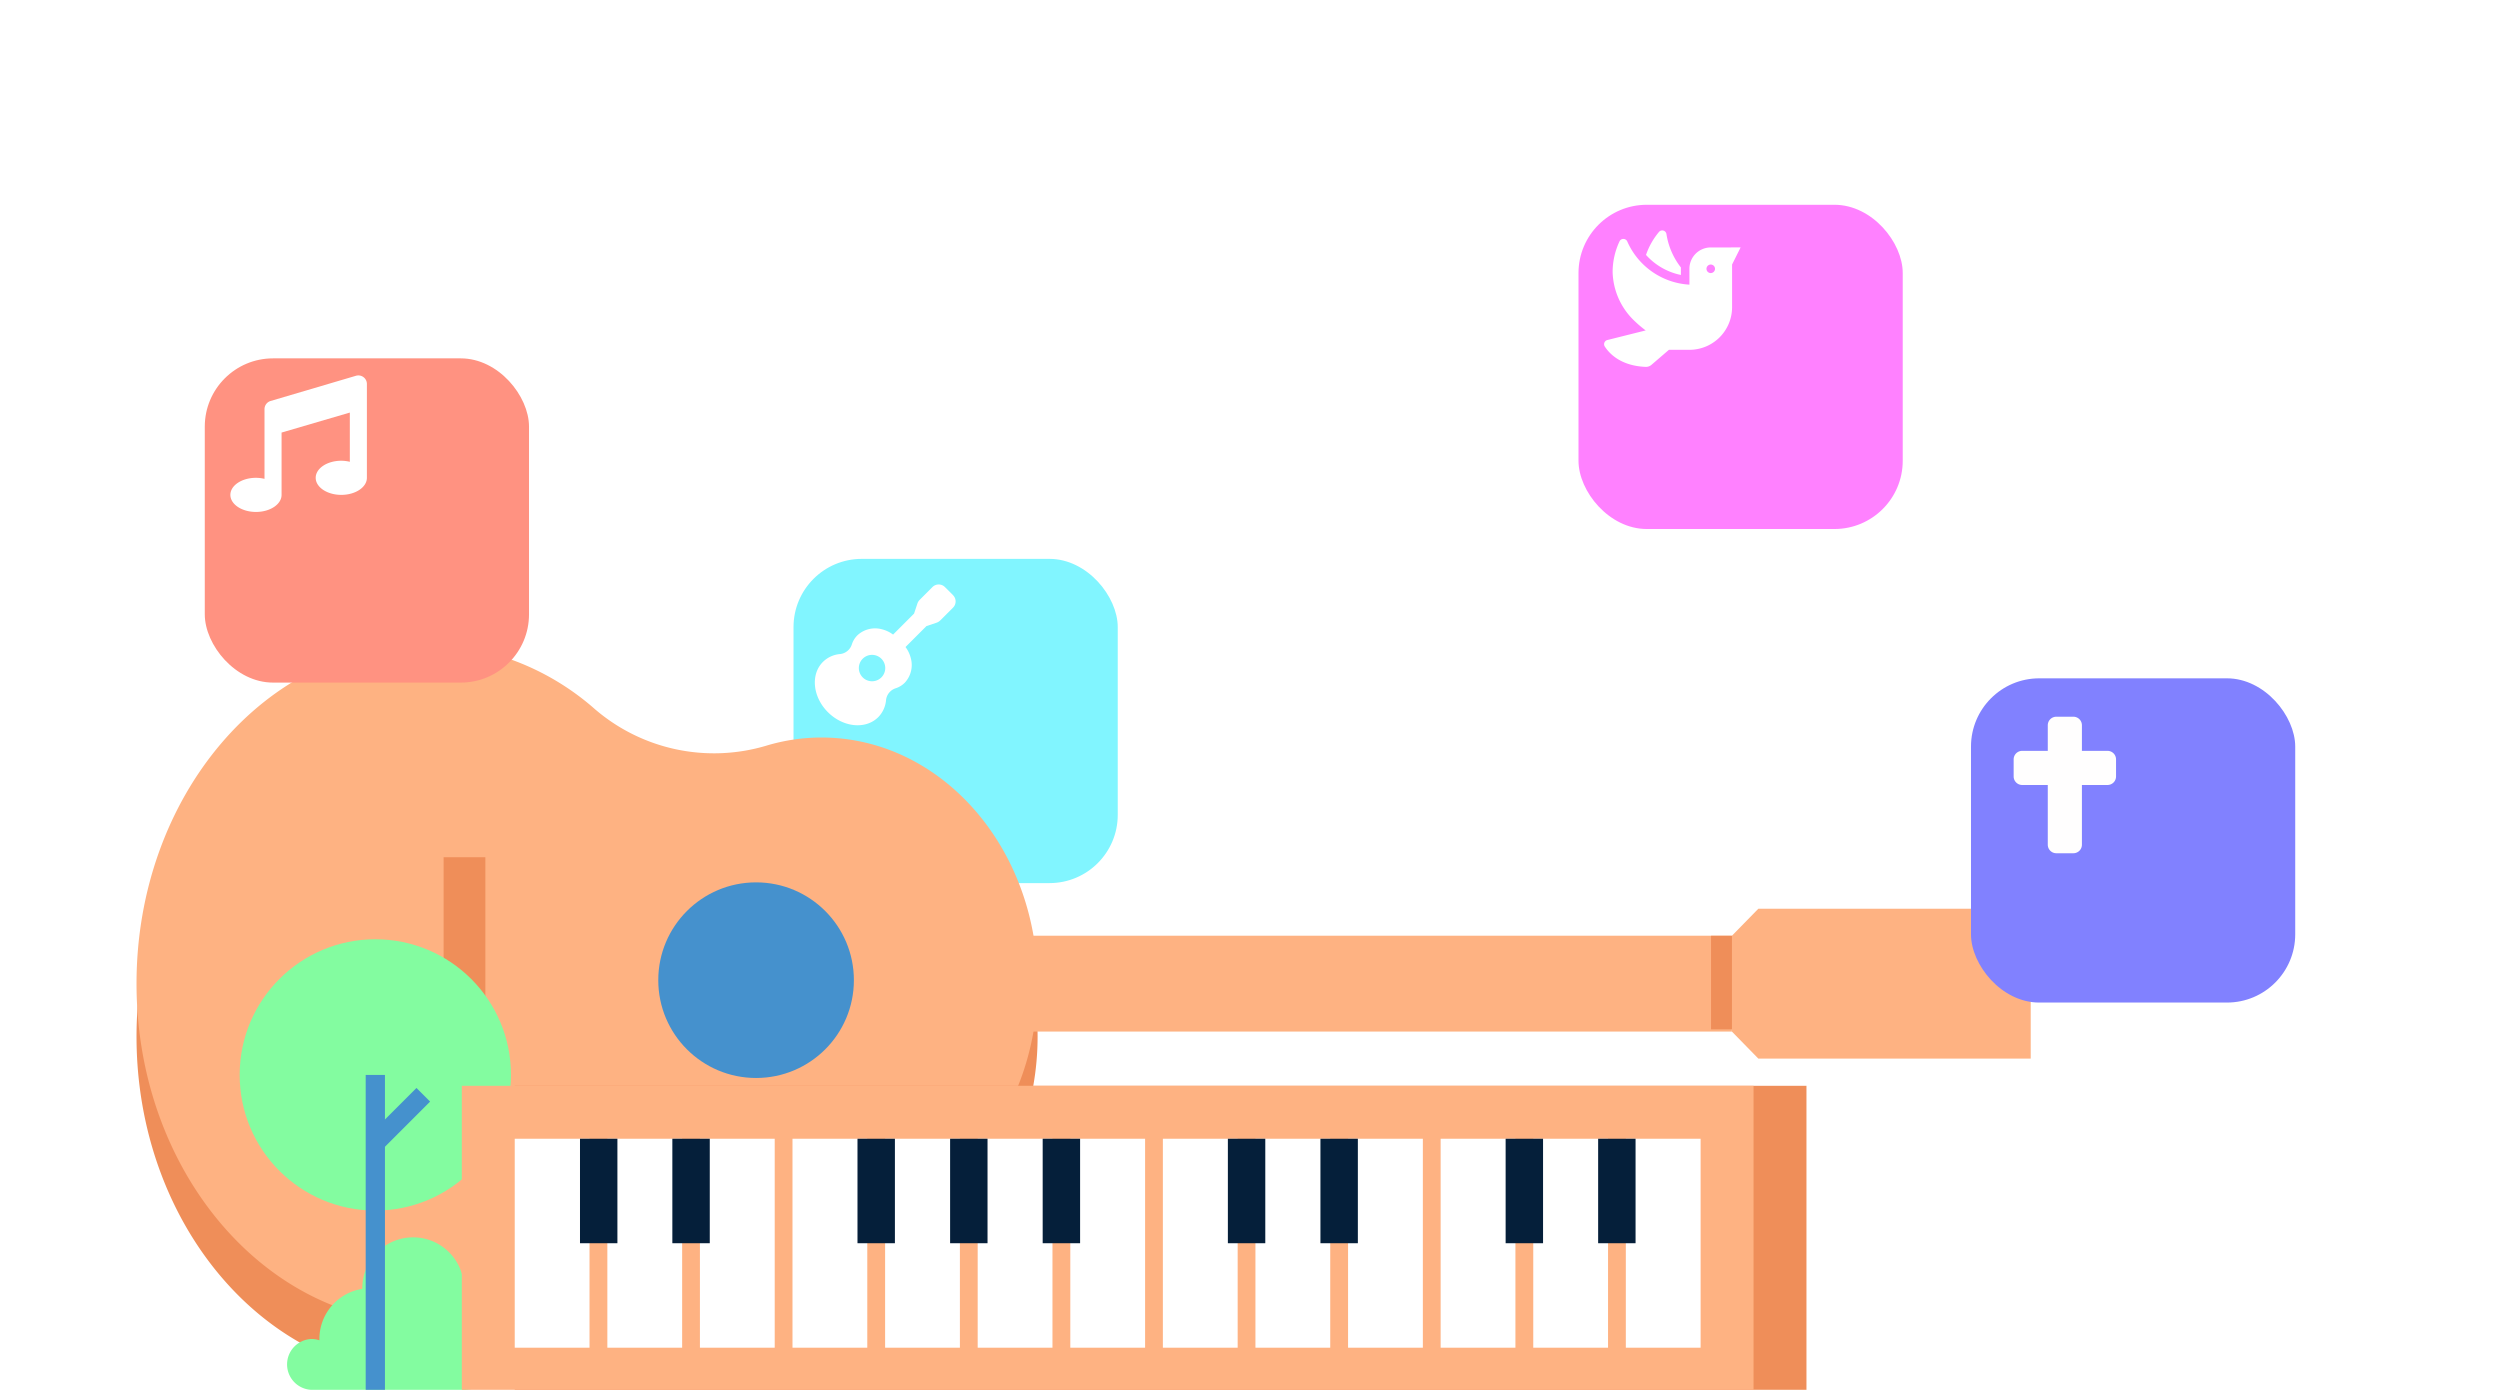 <svg xmlns="http://www.w3.org/2000/svg" xmlns:xlink="http://www.w3.org/1999/xlink" width="586" height="325.776" viewBox="0 0 586 325.776"><defs><filter id="a" x="138" y="83" width="172" height="172" filterUnits="userSpaceOnUse"><feOffset dx="16" dy="16" input="SourceAlpha"/><feGaussianBlur stdDeviation="16" result="b"/><feFlood flood-color="#24bcc9" flood-opacity="0.561"/><feComposite operator="in" in2="b"/><feComposite in="SourceGraphic"/></filter><filter id="c" x="0" y="36" width="172" height="172" filterUnits="userSpaceOnUse"><feOffset dx="16" dy="16" input="SourceAlpha"/><feGaussianBlur stdDeviation="16" result="d"/><feFlood flood-color="#ff9281" flood-opacity="0.561"/><feComposite operator="in" in2="d"/><feComposite in="SourceGraphic"/></filter><filter id="e" x="322" y="0" width="172" height="172" filterUnits="userSpaceOnUse"><feOffset dx="16" dy="16" input="SourceAlpha"/><feGaussianBlur stdDeviation="16" result="f"/><feFlood flood-color="#f45bf4" flood-opacity="0.561"/><feComposite operator="in" in2="f"/><feComposite in="SourceGraphic"/></filter><filter id="g" x="414" y="111" width="172" height="172" filterUnits="userSpaceOnUse"><feOffset dx="16" dy="16" input="SourceAlpha"/><feGaussianBlur stdDeviation="16" result="h"/><feFlood flood-color="#6464ed" flood-opacity="0.561"/><feComposite operator="in" in2="h"/><feComposite in="SourceGraphic"/></filter></defs><g transform="translate(-705 -96)"><g transform="matrix(1, 0, 0, 1, 705, 96)" filter="url(#a)"><rect width="76" height="76" rx="16" transform="translate(170 115)" fill="#81f5ff"/></g><g transform="translate(737 247)"><g transform="translate(0 0)"><path d="M107.4,153.91a42.8,42.8,0,0,1,40.183-8.56,44.848,44.848,0,0,0,12.939,1.9c28,0,50.691-25.829,50.691-57.688s-22.641-57.688-50.691-57.688a44.86,44.86,0,0,0-12.89,1.911,42.838,42.838,0,0,1-40.183-8.56A60.79,60.79,0,0,0,67.625,10C30.271,10,0,45.63,0,89.572s30.271,79.572,67.625,79.572A60.877,60.877,0,0,0,107.4,153.91Z" transform="translate(0 2.406)" fill="#ef8e59"/><path d="M107.4,143.91a42.8,42.8,0,0,1,40.183-8.56,44.848,44.848,0,0,0,12.939,1.9c28,0,50.691-25.829,50.691-57.688s-22.641-57.688-50.691-57.688a44.86,44.86,0,0,0-12.89,1.911,42.838,42.838,0,0,1-40.183-8.56A60.79,60.79,0,0,0,67.625,0C30.271,0,0,35.63,0,79.572s30.271,79.572,67.625,79.572A60.877,60.877,0,0,0,107.4,143.91Z" transform="translate(0 0)" fill="#feb282"/><rect width="22.467" height="205.804" transform="translate(373.955 68.332) rotate(90)" fill="#feb282"/><circle cx="22.926" cy="22.926" r="22.926" transform="translate(122.299 55.827)" fill="#4591cd"/><path d="M371.475,85.114V49.98H307.633l-6.2,6.339V78.774l6.2,6.339Z" transform="translate(72.525 12.025)" fill="#feb282"/><rect width="58.767" height="9.788" transform="translate(81.768 49.934) rotate(90)" fill="#ef8e59"/><rect width="21.934" height="4.9" transform="translate(373.968 68.345) rotate(90)" fill="#ef8e59"/><path d="M69.9,123.98a11.91,11.91,0,1,0-23.82,0,.657.657,0,0,0,0,.161A11.91,11.91,0,0,0,36.018,135.89c0,.112,0,.211,0,.31a5.818,5.818,0,0,0-1.873-.31,5.967,5.967,0,0,0,0,11.922H69.874a11.922,11.922,0,0,0,0-23.832Z" transform="translate(6.845 26.965)" fill="#83fca0"/><circle cx="31.797" cy="31.797" r="31.797" transform="translate(24.179 69.164)" fill="#83fca0"/><rect width="4.516" height="73.804" transform="translate(58.234 174.776) rotate(180)" fill="#4591cd"/><rect width="4.516" height="15.16" transform="translate(58.095 117.935) rotate(-135)" fill="#4591cd"/><rect width="302.782" height="71.248" transform="translate(88.654 103.516)" fill="#ef8e59"/><rect width="302.782" height="71.248" transform="translate(76.248 103.516)" fill="#feb282"/><rect width="17.53" height="48.979" transform="translate(88.654 115.922)" fill="#fff"/><rect width="17.53" height="48.979" transform="translate(110.364 115.922)" fill="#fff"/><rect width="17.53" height="48.979" transform="translate(132.062 115.922)" fill="#fff"/><rect width="17.53" height="48.979" transform="translate(153.761 115.922)" fill="#fff"/><rect width="17.53" height="48.979" transform="translate(175.471 115.922)" fill="#fff"/><rect width="17.53" height="48.979" transform="translate(197.169 115.922)" fill="#fff"/><rect width="17.53" height="48.979" transform="translate(218.88 115.922)" fill="#fff"/><rect width="17.53" height="48.979" transform="translate(240.578 115.922)" fill="#fff"/><rect width="17.53" height="48.979" transform="translate(262.276 115.922)" fill="#fff"/><rect width="17.53" height="48.979" transform="translate(283.987 115.922)" fill="#fff"/><rect width="17.53" height="48.979" transform="translate(305.685 115.922)" fill="#fff"/><rect width="17.53" height="48.979" transform="translate(327.396 115.922)" fill="#fff"/><rect width="17.53" height="48.979" transform="translate(349.094 115.922)" fill="#fff"/><rect width="8.771" height="24.49" transform="translate(103.95 115.922)" fill="#051f3a"/><rect width="8.771" height="24.49" transform="translate(125.599 115.922)" fill="#051f3a"/><rect width="8.771" height="24.49" transform="translate(168.995 115.922)" fill="#051f3a"/><rect width="8.771" height="24.49" transform="translate(190.706 115.922)" fill="#051f3a"/><rect width="8.771" height="24.49" transform="translate(212.404 115.922)" fill="#051f3a"/><rect width="8.771" height="24.49" transform="translate(255.813 115.922)" fill="#051f3a"/><rect width="8.771" height="24.49" transform="translate(277.511 115.922)" fill="#051f3a"/><rect width="8.771" height="24.49" transform="translate(320.92 115.922)" fill="#051f3a"/><rect width="8.771" height="24.49" transform="translate(342.605 115.922)" fill="#051f3a"/></g></g><g transform="matrix(1, 0, 0, 1, 705, 96)" filter="url(#c)"><rect width="76" height="76" rx="16" transform="translate(32 68)" fill="#ff9281"/></g><g transform="matrix(1, 0, 0, 1, 705, 96)" filter="url(#e)"><rect width="76" height="76" rx="16" transform="translate(354 32)" fill="#ff81ff"/></g><g transform="matrix(1, 0, 0, 1, 705, 96)" filter="url(#g)"><rect width="76" height="76" rx="16" transform="translate(446 143)" fill="#8181ff"/></g><path d="M29.4.122,9.4,6.028A2,2,0,0,0,8,7.935V24.274a8.687,8.687,0,0,0-2-.245c-3.313,0-6,1.791-6,4s2.688,4,6,4,6-1.791,6-4V13.423L28,8.736V20.274a8.65,8.65,0,0,0-2-.246c-3.312,0-6,1.791-6,4s2.687,4,6,4,6-1.791,6-4v-22A2,2,0,0,0,29.4.122Z" transform="translate(759 183.97)" fill="#fff"/><path d="M32.4,2.509,30.486.6a2.063,2.063,0,0,0-2.917,0L24.585,3.585a2.265,2.265,0,0,0-.55.889l-.784,2.353-4.915,4.915a7.275,7.275,0,0,0-2.585-1.234,6.084,6.084,0,0,0-5.793,1.418,5.314,5.314,0,0,0-1.3,2.157,3.261,3.261,0,0,1-2.717,2.221A6.459,6.459,0,0,0,1.9,18.139c-2.942,2.933-2.413,8.219,1.163,11.793s8.858,4.1,11.794,1.165a6.463,6.463,0,0,0,1.834-4.042,3.268,3.268,0,0,1,2.219-2.716,5.324,5.324,0,0,0,2.158-1.305,6.079,6.079,0,0,0,1.418-5.785,7.264,7.264,0,0,0-1.235-2.591l4.914-4.914,2.351-.784a2.265,2.265,0,0,0,.889-.55l2.986-2.986a2.063,2.063,0,0,0,0-2.915ZM13.4,22.684A3.094,3.094,0,1,1,16.5,19.59,3.094,3.094,0,0,1,13.4,22.684Z" transform="translate(896.002 233.005)" fill="#fff"/><path d="M17.984,10.5V8.739A16.929,16.929,0,0,1,14.6.914,1,1,0,0,0,12.865.395,16.854,16.854,0,0,0,9.809,5.8,15.018,15.018,0,0,0,17.984,10.5Zm7-6.45a5,5,0,0,0-5,5.007v3.713A16.974,16.974,0,0,1,5.422,2.657,1,1,0,0,0,3.609,2.6,16.871,16.871,0,0,0,1.985,9.833,16.357,16.357,0,0,0,7.3,21.452,25.532,25.532,0,0,0,9.734,23.5L.741,25.752a1.006,1.006,0,0,0-.594,1.525c1.087,1.681,3.775,4.531,9.575,4.769a2.01,2.01,0,0,0,1.381-.494l4.075-3.506h4.806a9.992,9.992,0,0,0,10-9.994V8.045l2-4Zm0,6.007a1,1,0,1,1,1-1A1,1,0,0,1,24.984,10.052Z" transform="translate(1081.016 149.952)" fill="#fff"/><path d="M22,8H16V2a2,2,0,0,0-2-2H10A2,2,0,0,0,8,2V8H2a2,2,0,0,0-2,2v4a2,2,0,0,0,2,2H8V30a2,2,0,0,0,2,2h4a2,2,0,0,0,2-2V16h6a2,2,0,0,0,2-2V10A2,2,0,0,0,22,8Z" transform="translate(1177 264)" fill="#fffefe"/></g></svg>